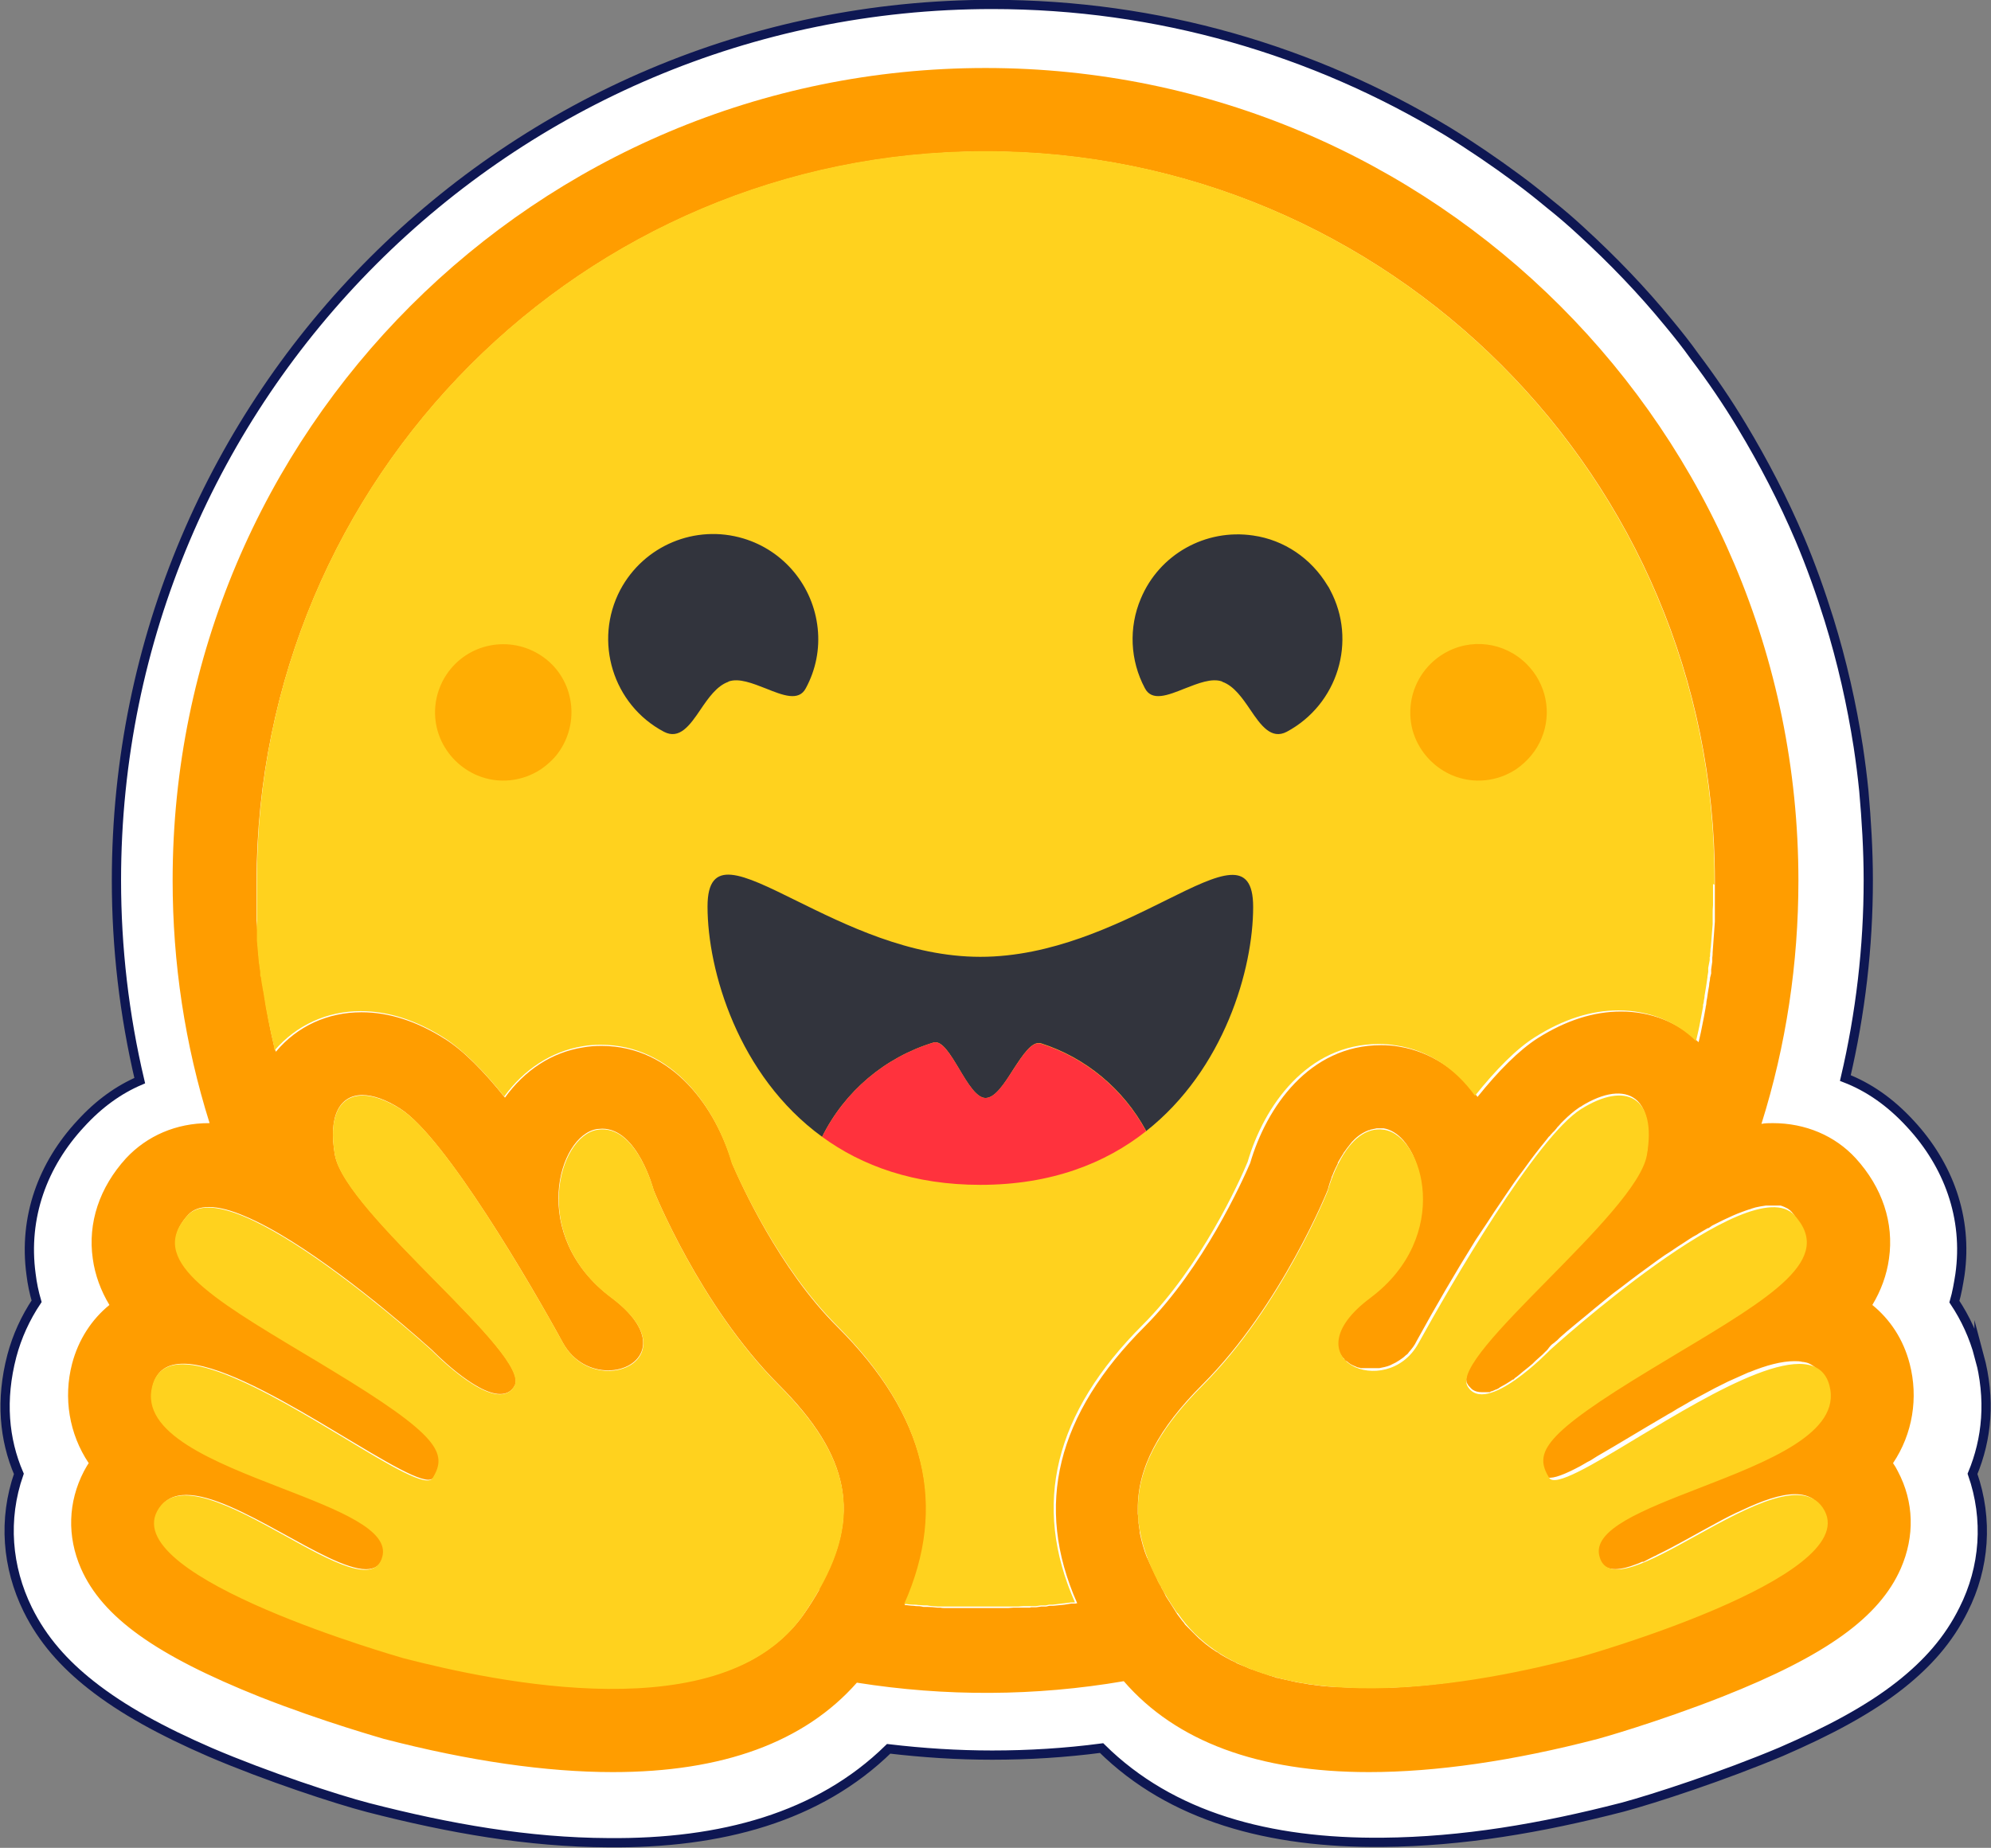 <?xml version="1.0" encoding="UTF-8"?><svg id="Layer_1" xmlns="http://www.w3.org/2000/svg" viewBox="0 0 53.86 50"><rect x="0" y="0" width="53.86" height="50" fill="#808080" stroke="none"/><path d="M53.54,36.7c-.14-.53-.37-1.03-.67-1.48.07-.24.11-.48.15-.73.22-1.55-.32-2.98-1.34-4.08-.55-.6-1.14-1-1.76-1.24.41-1.75.62-3.55.62-5.35,0-.82-.05-1.63-.12-2.42-.04-.4-.09-.79-.15-1.19-.18-1.16-.44-2.31-.79-3.44-.23-.74-.49-1.47-.79-2.18-.45-1.06-.98-2.08-1.57-3.06-.39-.65-.82-1.28-1.28-1.89-.22-.31-.46-.61-.7-.9-.72-.88-1.51-1.7-2.35-2.47-.28-.26-.57-.51-.86-.74-.29-.24-.59-.48-.89-.7-.61-.45-1.24-.88-1.89-1.28C35.54,1.37,31.34.12,26.84.12,13.76.12,3.15,10.73,3.15,23.82c0,1.82.21,3.64.63,5.42-.56.24-1.1.62-1.6,1.17-1.02,1.1-1.55,2.52-1.34,4.07.03.25.08.49.15.73-.3.45-.53.95-.67,1.48-.31,1.19-.21,2.26.19,3.19-.43,1.23-.32,2.53.24,3.67.41.83.99,1.47,1.71,2.04.86.68,1.93,1.26,3.22,1.82,1.54.66,3.43,1.28,4.28,1.5,2.21.57,4.34.94,6.49.95,3.06.03,5.7-.69,7.59-2.54.93.11,1.86.17,2.8.17.99,0,1.97-.06,2.96-.19,1.88,1.86,4.53,2.58,7.61,2.55,2.15-.02,4.27-.38,6.48-.95.86-.23,2.75-.85,4.29-1.5,1.29-.56,2.37-1.13,3.23-1.81.72-.57,1.3-1.21,1.71-2.04.57-1.13.67-2.44.24-3.67.39-.94.5-2.01.18-3.2h0Z" style="fill:#fff; stroke:#0e1753; stroke-miterlimit:10; stroke-width:.25px;"/><path d="M51.21,39.59c.53-.79.69-1.77.45-2.69-.17-.66-.53-1.2-1.01-1.59.23-.38.39-.81.45-1.25.14-.97-.18-1.93-.9-2.72-.56-.61-1.36-.95-2.24-.95-.1,0-.21,0-.31.02.67-2.13,1-4.35,1-6.58,0-12.14-9.84-21.99-21.99-21.99S4.67,11.67,4.67,23.82c0,2.23.33,4.44,1,6.57h-.02c-.88,0-1.67.34-2.24.95-.72.79-1.04,1.75-.9,2.72.06.44.22.87.45,1.25-.48.39-.84.94-1.01,1.59-.24.92-.08,1.9.45,2.69-.05.07-.09.15-.13.22-.43.83-.46,1.76-.08,2.63.58,1.32,2.03,2.35,4.83,3.47,1.75.69,3.34,1.13,3.36,1.14,2.31.6,4.4.9,6.2.9,2.97,0,5.18-.81,6.6-2.42,2.39.38,4.83.37,7.22-.04,1.41,1.63,3.64,2.46,6.63,2.46,1.81,0,3.9-.3,6.2-.9.01,0,1.61-.45,3.36-1.14,2.81-1.11,4.25-2.15,4.83-3.47.38-.87.36-1.8-.08-2.63-.04-.08-.08-.15-.13-.22h0ZM22.16,43.02c-.12.21-.25.42-.39.62-.37.54-.85.94-1.4,1.25-1.07.58-2.42.79-3.79.79-2.17,0-4.39-.51-5.63-.83-.06-.02-7.63-2.15-6.67-3.97.16-.31.43-.43.76-.43,1.35,0,3.81,2.01,4.86,2.01.24,0,.4-.1.47-.35.45-1.61-6.84-2.29-6.23-4.63.11-.41.4-.58.82-.58,1.78,0,5.79,3.14,6.63,3.14.06,0,.11-.02.14-.06,0,0,0-.01.01-.02.39-.65.17-1.12-2.53-2.77l-.26-.16c-2.96-1.79-5.04-2.87-3.86-4.16.14-.15.33-.21.56-.21.28,0,.61.09.98.25,1.57.66,3.73,2.46,4.64,3.25.14.12.28.25.42.37,0,0,1.15,1.19,1.84,1.19.16,0,.3-.06.39-.22.49-.83-4.57-4.67-4.86-6.25-.19-1.07.14-1.62.74-1.62.29,0,.64.12,1.03.37,1.21.77,3.55,4.78,4.4,6.34.29.52.78.74,1.22.74.88,0,1.56-.87.08-1.98-2.22-1.66-1.44-4.38-.38-4.55.05,0,.09-.01.14-.01.96,0,1.39,1.66,1.39,1.66,0,0,1.25,3.13,3.39,5.27,1.94,1.94,2.22,3.54,1.08,5.53h0ZM29.09,43.39h-.11s-.19.03-.19.03c-.1.01-.2.02-.3.03h-.1s-.09.02-.09.02h-.13s-.14.02-.14.02h-.14s-.03.01-.03.01c-.04,0-.07,0-.11,0h-.05s-.09,0-.13,0h-.15s-.14.01-.14.01h-.09s-.05,0-.05,0c-.03,0-.06,0-.09,0h-.05s-.06,0-.09,0h-.12s-.16,0-.16,0c-.13,0-.26,0-.38,0h-.1s-.06,0-.09,0h-.11s-.14,0-.14,0h-.12s-.03,0-.03,0h-.12s-.06,0-.1-.01h-.08c-.09-.01-.19-.02-.28-.02h-.1s-.08-.02-.12-.02c-.05,0-.1,0-.15-.01-.08,0-.16-.02-.24-.02h0c1.19-2.65.59-5.13-1.82-7.53-1.58-1.57-2.62-3.9-2.84-4.41-.44-1.51-1.61-3.19-3.54-3.19-.16,0-.33.01-.49.04-.85.13-1.59.62-2.12,1.36-.57-.71-1.13-1.28-1.63-1.59-.76-.48-1.51-.72-2.25-.72-.92,0-1.74.38-2.31,1.06v.02s-.04-.09-.05-.14h0c-.11-.47-.2-.94-.27-1.41,0,0,0,0,0,0,0-.04-.01-.07-.02-.11-.02-.11-.03-.21-.05-.32,0-.05-.01-.1-.02-.14l-.02-.14s-.01-.09-.02-.14h0c-.02-.2-.04-.39-.05-.57v-.07s-.01-.12-.01-.12c0-.03,0-.07,0-.1,0,0,0-.02,0-.02,0-.09-.01-.19-.02-.28,0-.05,0-.1,0-.15v-.13s0-.04,0-.04v-.12s0-.1,0-.1c0-.04,0-.08,0-.12,0-.04,0-.08,0-.13,0-.04,0-.08,0-.13,0-.04,0-.09,0-.13C6.95,12.93,15.77,4.1,26.67,4.1s19.72,8.83,19.72,19.72v.25s0,.09,0,.13c0,.04,0,.07,0,.11,0,.03,0,.06,0,.09,0,.04,0,.08,0,.12h0s0,.14,0,.14c0,.04,0,.08,0,.12v.03s0,.13,0,.13c-.02.28-.04.55-.06.83h0s0,.09-.01.14v.11s-.03.21-.03.21v.11s-.03.12-.03.12c0,.05-.01.09-.02.14,0,.05-.01.1-.02.15l-.02.12-.02.14s-.02.09-.02.13c0,.05-.02.09-.02.13-.02.09-.03.18-.05.27-.03.13-.05.27-.08.4l-.03.13s-.02.09-.03.13c-.55-.54-1.29-.83-2.1-.83-.74,0-1.49.24-2.25.72-.5.32-1.06.88-1.63,1.59-.53-.73-1.27-1.22-2.12-1.36-.16-.03-.33-.04-.49-.04-1.94,0-3.1,1.68-3.54,3.19-.22.51-1.27,2.83-2.84,4.41-2.4,2.39-3.01,4.86-1.84,7.5h0ZM49.45,38.08v.02c-.03.05-.05.1-.08.15-.02.04-.04.07-.06.11-.04.06-.09.13-.14.18-.01.01-.02.03-.04.04-.02.02-.04.04-.06.06-.35.35-.88.65-1.49.93-.07.03-.14.06-.21.09l-.07.03s-.09.04-.14.06c-.05.02-.09.04-.14.06l-.15.06c-.34.14-.69.27-1.03.4l-.15.06-.14.06c-.1.04-.19.07-.28.11l-.14.06-.14.06-.07.03s-.09.04-.13.06c-1,.43-1.72.86-1.57,1.41,0,.02,0,.03.01.04.01.04.03.08.06.11.01.02.03.04.05.06.18.18.5.16.91,0,.06-.02.11-.04.17-.07h.04c.09-.05.19-.1.29-.15.03-.01.05-.02.08-.04.5-.24,1.06-.57,1.62-.87.22-.12.45-.24.68-.34.53-.25,1.03-.43,1.43-.43.19,0,.35.04.49.13l.02.02c.09.06.16.14.21.23.01.02.02.04.03.05.2.38.03.77-.36,1.15-.37.37-.95.73-1.61,1.06-.05.02-.1.05-.15.07-1.96.96-4.52,1.69-4.56,1.7-.68.18-1.66.41-2.76.58l-.16.03h-.03c-.12.02-.25.04-.37.06-.13.02-.25.03-.38.05h-.02c-.46.06-.93.09-1.39.11h0c-.17,0-.34,0-.51,0h-.19c-.26,0-.51-.02-.77-.03,0,0-.01,0-.02,0-.19-.01-.37-.03-.56-.06-.06,0-.12-.02-.19-.03-.06-.01-.13-.02-.19-.03l-.09-.02h0c-.09-.02-.18-.04-.27-.06-.05-.01-.1-.02-.16-.04h-.03s-.05-.02-.08-.03h-.01s-.08-.03-.08-.03c-.03,0-.06-.02-.09-.03h-.01s-.08-.03-.08-.03c-.03,0-.06-.02-.09-.03l-.07-.02-.05-.02s-.1-.04-.15-.05l-.05-.02-.04-.02c-.07-.03-.15-.06-.22-.09l-.05-.02h0s-.03-.02-.05-.03c-.03-.02-.07-.03-.1-.05h-.01s-.05-.03-.05-.03c-.08-.04-.17-.09-.25-.14l-.04-.03s-.04-.03-.07-.04l-.06-.04-.06-.04-.04-.03s-.08-.06-.12-.09l-.06-.05s-.05-.04-.07-.06c-.02-.02-.04-.03-.06-.05h0s-.04-.04-.06-.06c-.02-.02-.04-.04-.06-.06h0s-.04-.04-.06-.06c-.02-.02-.04-.04-.06-.06-.02-.02-.04-.04-.06-.06-.02-.02-.04-.04-.06-.06h0s-.04-.05-.05-.07c-.04-.04-.07-.09-.11-.14-.04-.05-.07-.09-.1-.14l-.03-.05c-.04-.06-.08-.13-.12-.19-.03-.05-.06-.09-.09-.14-.02-.03-.04-.06-.05-.09h0s-.03-.07-.05-.1c0-.02-.02-.03-.03-.05,0-.02-.02-.03-.03-.05v-.03s-.02-.02-.02-.02c-.02-.03-.03-.06-.05-.09,0-.01-.02-.03-.02-.04l-.02-.05-.02-.04c-.06-.12-.11-.24-.17-.36l-.02-.04s-.02-.06-.04-.09c0-.01-.01-.03-.02-.04-.09-.22-.15-.45-.2-.69,0-.01,0-.03,0-.04-.01-.07-.02-.14-.03-.21,0-.01,0-.03,0-.04v-.04c-.01-.06-.01-.11-.02-.17,0-.01,0-.03,0-.04,0-.03,0-.06,0-.08-.01-1.11.55-2.18,1.75-3.38,2.14-2.14,3.39-5.27,3.39-5.27,0,0,.03-.13.1-.32,0-.03.02-.05.03-.08.04-.11.09-.21.14-.31v-.02c.05-.09.1-.17.15-.25.01-.02.02-.04.04-.06.04-.06.08-.11.12-.16.02-.03.05-.06.07-.09.01-.01.02-.02.03-.03.12-.13.27-.23.43-.29h.02s.03-.02.04-.02c.02,0,.03,0,.05-.01h0s.07-.01.1-.02h0s.04,0,.05,0c.02,0,.04,0,.07,0,.02,0,.05,0,.07,0,.19.03.38.15.53.32.06.07.11.14.16.22.03.05.06.1.09.16.01.02.02.04.03.07.03.06.05.12.07.18.05.14.09.29.11.44.02.13.03.26.04.4,0,.07,0,.14,0,.22-.01.34-.08.67-.2.99-.01.03-.02.06-.03.09-.02.06-.05.12-.08.17-.02.04-.04.09-.07.13-.02.03-.03.06-.05.09-.04.07-.09.14-.14.21l-.03.04c-.11.16-.24.31-.38.45-.14.14-.29.27-.44.38-.16.12-.3.24-.44.38-.39.41-.48.77-.39,1.05.01.04.03.09.05.12.03.05.06.09.09.12h.01s.01.03.01.03c.01.01.03.03.04.04h.02s.08.07.12.09c.01,0,.02.01.04.02.05.02.09.04.14.06.01,0,.03,0,.04.01h.02s.02.01.02.01h.02s.02,0,.02,0h.02s.02,0,.02,0c.02,0,.03,0,.05,0h.01s.03,0,.03,0h.02s.03,0,.03,0h.04s.09,0,.09,0h.03s.03,0,.03,0h.04s.03,0,.03,0c0,0,.02,0,.02,0,.1-.02.21-.04.3-.08l.04-.02c.07-.03.14-.07.2-.11.06-.04.12-.08.17-.13.01-.01.02-.02.04-.03,0,0,.01-.01.02-.02.01-.01.02-.02.03-.04.08-.09.16-.19.21-.3.51-.93,1.04-1.84,1.6-2.74l.08-.12.08-.12c.04-.06.08-.12.12-.18l.04-.06c.13-.2.26-.4.4-.6l.08-.12c.16-.24.32-.47.48-.68l.08-.11c.17-.24.35-.47.53-.69l.07-.09s.02-.03.04-.04c.02-.03.05-.06.07-.08.01-.01.02-.03.04-.04l.07-.08.03-.04s.07-.07.1-.11c.02-.02.05-.05.07-.07.13-.13.28-.26.43-.36l.04-.02s.07-.05.11-.07c.62-.35,1.12-.37,1.42-.08.18.18.28.47.27.88,0,.02,0,.04,0,.05v.02s0,.04,0,.06c0,.02,0,.05,0,.07,0,.02,0,.04,0,.06,0,0,0,.01,0,.02,0,.02,0,.04,0,.05,0,0,0,.01,0,.02,0,.02,0,.05-.01.07,0,.02,0,.05-.01.07v.04s-.02.07-.03.11c-.02.07-.04.13-.07.2-.04.09-.08.17-.13.26-.03.05-.05.09-.08.14-.03.05-.06.09-.09.14-.08.12-.17.23-.26.35l-.04.05c-.14.18-.29.36-.45.53l-.05.05c-.07.07-.13.15-.2.22l-.05.06s-.07.07-.1.11c-.03.04-.07.07-.11.11l-.11.11-.11.11-.11.11c-.07.08-.15.15-.22.23-1.06,1.08-2.17,2.16-2.54,2.83-.03.04-.05.09-.07.14-.05.12-.08.23-.06.31,0,.03.01.05.03.08.02.04.05.07.08.1.01.01.03.03.04.04.08.06.17.08.27.08h.06s.03,0,.03,0h.03s0,0,.01,0h.02s0,0,0,0h.03s0,0,0,0h.03s.02-.01.03-.02c.05-.01.09-.03.13-.05.02,0,.05-.02.07-.03.01,0,.02-.01.03-.02l.03-.02c.08-.04.16-.09.24-.14l.03-.02s.02-.01.03-.02l.03-.02h.02s.05-.05.05-.05c.05-.03.09-.07.13-.1h0s.07-.06.07-.06c.1-.08.19-.15.27-.22l.05-.05h0s.03-.03.03-.03c.07-.06.13-.12.18-.16l.02-.02s.03-.03.05-.05l.03-.03h.01s0-.01,0-.01l.03-.03.02-.02h0s0-.01,0-.01h.01s0-.01,0-.01h0s.05-.06.05-.06l.03-.03s.03-.03.05-.04l.04-.03s.01-.01.02-.02l.04-.03.05-.05.03-.03c.11-.1.25-.22.41-.35l.06-.05.11-.09.11-.09c.14-.12.3-.25.46-.38l.11-.09c.09-.07.18-.15.28-.22.04-.03.08-.06.12-.09.32-.25.65-.49.98-.73l.1-.07c.07-.05.14-.1.21-.14l.06-.04c.12-.08.25-.17.38-.25l.06-.04.06-.04c.06-.04.13-.08.19-.11l.06-.04.12-.07.12-.07h.02s.1-.07.1-.07c.04-.02.08-.04.12-.06l.06-.03.06-.03s.04-.02.06-.03c.17-.08.34-.16.51-.22l.11-.04s.06-.02.09-.03h.01s.03-.01.05-.02h0s.07-.02.1-.03h0c.09-.02.19-.04.28-.05.04,0,.09,0,.13,0h.02s.06,0,.09,0c.01,0,.03,0,.04,0h0s.02,0,.04,0c.01,0,.02,0,.04,0h0s.02,0,.04,0c.07.02.13.05.19.08.03.02.05.04.08.06h0s0,.02.01.02h.01c.1.12.19.25.26.39v.02c.1.21.11.45.02.66-.02.06-.05.13-.09.19-.08.14-.18.26-.29.38l-.02.02s-.07.07-.11.11c-.02.02-.03.03-.05.05l-.05.05-.03.02c-.11.1-.22.19-.33.28-.15.12-.31.23-.47.34-.1.07-.19.13-.29.19-.24.16-.48.31-.72.46-.51.31-1.08.65-1.68,1.02l-.16.09c-.17.1-.33.2-.49.3l-.08.05-.15.09c-.1.06-.19.12-.29.19l-.08.05s-.08.05-.11.07l-.04.02-.11.08-.06.04-.07.05-.06.05c-.11.08-.21.15-.3.22l-.03.03c-.05.04-.11.08-.16.13-.08.06-.15.13-.22.19l-.03.03s-.04.03-.05.05c-.01.01-.02.02-.04.03l-.02.02s-.07.08-.11.12l-.02.02s-.07.09-.1.13v.02s-.06.07-.08.1c0,0,0,.02-.01.03v.03s-.02.02-.02.02h0s0,.02,0,.02v.02s-.03.09-.04.14v.02s0,.02,0,.02v.08s0,.01,0,.02h0s0,.03,0,.03c0,0,0,.02,0,.03h0s0,.02,0,.03,0,.02,0,.03c0,.02.01.04.02.05,0,.01,0,.02.01.03,0,0,0,0,0,0v.02s.02.03.02.03c.01.03.03.06.05.09l.02.03.02.03s0,0,.01.01h0s0,.01,0,.01h0s.03.02.05.03c.15.03.46-.09.87-.31.02-.01.05-.03.07-.04l.12-.07.06-.03s.09-.05.13-.08l.08-.05c.54-.31,1.19-.71,1.86-1.1.06-.04.13-.07.19-.11l.13-.08c.15-.08.29-.17.44-.25.19-.1.37-.2.56-.3l.12-.06c.08-.04.16-.08.24-.12.16-.07.31-.14.47-.21l.09-.04h.01c.46-.19.88-.3,1.22-.3.07,0,.15,0,.22.02h0s.04,0,.07.01h0c.06.01.11.03.16.06.07.04.14.09.19.15.02.03.05.06.07.09.04.06.07.12.09.18,0,.02.02.05.02.07.05.2.05.41-.02.6h0Z" style="fill:#ff9d00;"/><path d="M46.38,23.94v-.13c0-10.89-8.83-19.72-19.72-19.72S6.95,12.93,6.95,23.82v.04s0,.06,0,.09c0,.04,0,.08,0,.13v.09s0,.03,0,.03c0,.02,0,.03,0,.05,0,.02,0,.05,0,.07v.1s0,.12,0,.12v.04s0,.12,0,.12h0c0,.05,0,.1,0,.15h0c0,.05,0,.1,0,.15,0,.05,0,.09,0,.14h0s0,.09,0,.12h0s0,.12,0,.12h0s0,.05,0,.07c.02.19.03.38.05.56h0s.02.15.02.15l.02.14v.1s.02.05.02.05c.01.11.03.21.05.32h0s.02.11.02.11c.07.48.17.95.28,1.42h0s0,.04,0,.04l.02.1v-.02c.59-.68,1.41-1.06,2.33-1.06.74,0,1.49.24,2.25.72.5.32,1.06.88,1.63,1.59.53-.73,1.27-1.22,2.12-1.36.16-.03.33-.04.49-.04,1.93,0,3.1,1.68,3.54,3.19.22.51,1.27,2.83,2.85,4.41,2.4,2.4,3,4.88,1.82,7.53h0c.08,0,.16.02.24.02.05,0,.1,0,.15.01h.02s.11.01.11.01h.1c.09.02.19.02.28.03h.08s.06,0,.06,0h.04s.12,0,.12,0h.03s.12,0,.12,0h.14s.11,0,.11,0h.02s.05,0,.07,0h.02c.15,0,.31,0,.46,0h.28s.06,0,.09,0h.08s.03,0,.05,0h.14s.14,0,.14,0h.15s.09-.01.13-.01h.05s.07,0,.07,0h.04s.03,0,.03,0h.14s.14-.02.14-.02h.13s.09-.02.09-.02h.1c.16-.02.33-.04.49-.06h.11c-1.17-2.65-.56-5.12,1.83-7.51,1.58-1.58,2.63-3.9,2.84-4.41.44-1.51,1.61-3.19,3.54-3.19.16,0,.33.01.49.04.85.13,1.59.62,2.12,1.36.57-.71,1.13-1.28,1.63-1.59.76-.48,1.51-.72,2.25-.72.81,0,1.55.29,2.1.83.01-.04.02-.09.03-.13l.03-.13s.02-.1.03-.14c.02-.09.03-.17.05-.26.02-.09.03-.18.05-.27v-.05s.02-.06.02-.09c0-.04.02-.09.02-.13v-.02s.02-.12.02-.12l.02-.12h0c.01-.09.03-.18.04-.27v-.02s.02-.12.02-.12v-.11s.04-.21.04-.21v-.08s.01-.02.01-.02c0-.05,0-.09.01-.14h0s0-.08.01-.11c.02-.21.03-.41.05-.62,0-.03,0-.07,0-.1h0s0-.13,0-.13v-.03c0-.09,0-.17.01-.26h0s0-.04,0-.04c0-.03,0-.06,0-.09h0s0-.07,0-.09v-.02s0-.05,0-.08v-.02s0-.07,0-.1v-.13ZM21.77,43.64c1.56-2.29,1.45-4.01-.69-6.15-2.14-2.14-3.39-5.27-3.39-5.27,0,0-.47-1.82-1.53-1.65s-1.84,2.89.38,4.55c2.22,1.66-.44,2.79-1.3,1.23-.86-1.56-3.19-5.58-4.4-6.34s-2.06-.34-1.78,1.25c.14.79,1.46,2.13,2.69,3.38,1.25,1.27,2.41,2.45,2.16,2.87-.49.83-2.23-.97-2.23-.97,0,0-5.43-4.94-6.61-3.65-1.09,1.19.59,2.2,3.18,3.75.22.13.45.27.68.41,2.96,1.79,3.19,2.27,2.77,2.95-.16.25-1.15-.34-2.37-1.08-2.08-1.25-4.82-2.9-5.21-1.42-.34,1.28,1.68,2.06,3.51,2.77,1.52.59,2.92,1.13,2.71,1.86-.21.76-1.36.13-2.62-.57-1.41-.78-2.96-1.63-3.47-.67-.96,1.82,6.61,3.96,6.67,3.98,2.45.63,8.66,1.98,10.83-1.2h0ZM31.84,43.64c-1.56-2.29-1.45-4.01.69-6.15,2.14-2.14,3.39-5.27,3.39-5.27,0,0,.47-1.82,1.53-1.65s1.84,2.89-.38,4.55c-2.22,1.66.44,2.79,1.3,1.23.86-1.56,3.19-5.58,4.4-6.34s2.06-.34,1.78,1.25c-.14.79-1.46,2.13-2.69,3.38-1.25,1.27-2.41,2.45-2.16,2.87.49.83,2.23-.98,2.23-.98,0,0,5.43-4.94,6.61-3.65,1.09,1.19-.59,2.2-3.18,3.75-.23.14-.45.27-.68.41-2.96,1.79-3.19,2.27-2.77,2.95.16.25,1.15-.34,2.37-1.08,2.08-1.25,4.82-2.9,5.21-1.42.34,1.28-1.68,2.06-3.51,2.77-1.52.59-2.92,1.13-2.71,1.86.21.76,1.36.13,2.62-.57,1.41-.78,2.96-1.63,3.47-.67.96,1.82-6.61,3.96-6.67,3.97-2.45.64-8.66,1.98-10.83-1.2h0Z" style="fill:#ffd21e; fill-rule:evenodd;"/><path d="M33.07,18.45c.31.11.54.44.75.75.29.43.57.82.99.6,1.38-.74,1.91-2.46,1.17-3.84-.02-.04-.04-.08-.07-.12-.44-.73-1.17-1.23-2.01-1.35-1.29-.19-2.54.51-3.04,1.71-.33.78-.29,1.67.11,2.42.19.37.63.19,1.08.01.36-.14.73-.29,1.01-.19h0ZM19.7,18.45c-.31.11-.54.44-.75.75-.29.43-.57.82-.99.6-1.38-.73-1.91-2.45-1.18-3.84.64-1.2,2.03-1.78,3.33-1.39,1.1.33,1.89,1.29,2.01,2.43.06.56-.05,1.12-.32,1.62-.19.37-.63.19-1.08.01-.36-.14-.73-.29-1.01-.19ZM31,30.61c2.12-1.67,2.9-4.39,2.9-6.07,0-1.33-.89-.91-2.32-.2l-.08.04c-1.31.65-3.06,1.51-4.98,1.51s-3.66-.87-4.98-1.52c-1.48-.73-2.4-1.19-2.4.16,0,1.73.83,4.58,3.1,6.23.61-1.23,1.7-2.15,3.01-2.55.23-.07.46.32.7.72.23.39.47.78.71.78.26,0,.51-.39.75-.77.26-.4.51-.78.75-.71,1.22.39,2.23,1.24,2.84,2.36h0Z" style="fill:#32343d; fill-rule:evenodd;"/><path d="M31,30.61c-1.1.87-2.57,1.45-4.48,1.45-1.79,0-3.2-.51-4.28-1.3.61-1.23,1.7-2.15,3.01-2.55.45-.13.92,1.5,1.41,1.5.52,0,1.03-1.63,1.5-1.47,1.22.39,2.23,1.24,2.84,2.36Z" style="fill:#ff323d;"/><path d="M14.64,20.81c-.51.34-1.16.41-1.73.17-.45-.19-.81-.55-1-1-.24-.57-.17-1.22.17-1.73.57-.85,1.71-1.07,2.56-.51s1.07,1.71.51,2.56c-.13.2-.31.37-.51.51ZM41.02,20.81c-.51.34-1.16.41-1.73.17-.45-.19-.81-.55-1-1-.12-.28-.16-.58-.13-.89.06-.58.39-1.1.89-1.4.73-.44,1.65-.32,2.25.28.53.53.69,1.32.4,2.01-.14.34-.38.62-.68.83Z" style="fill:#ffad03; fill-rule:evenodd;"/></svg>